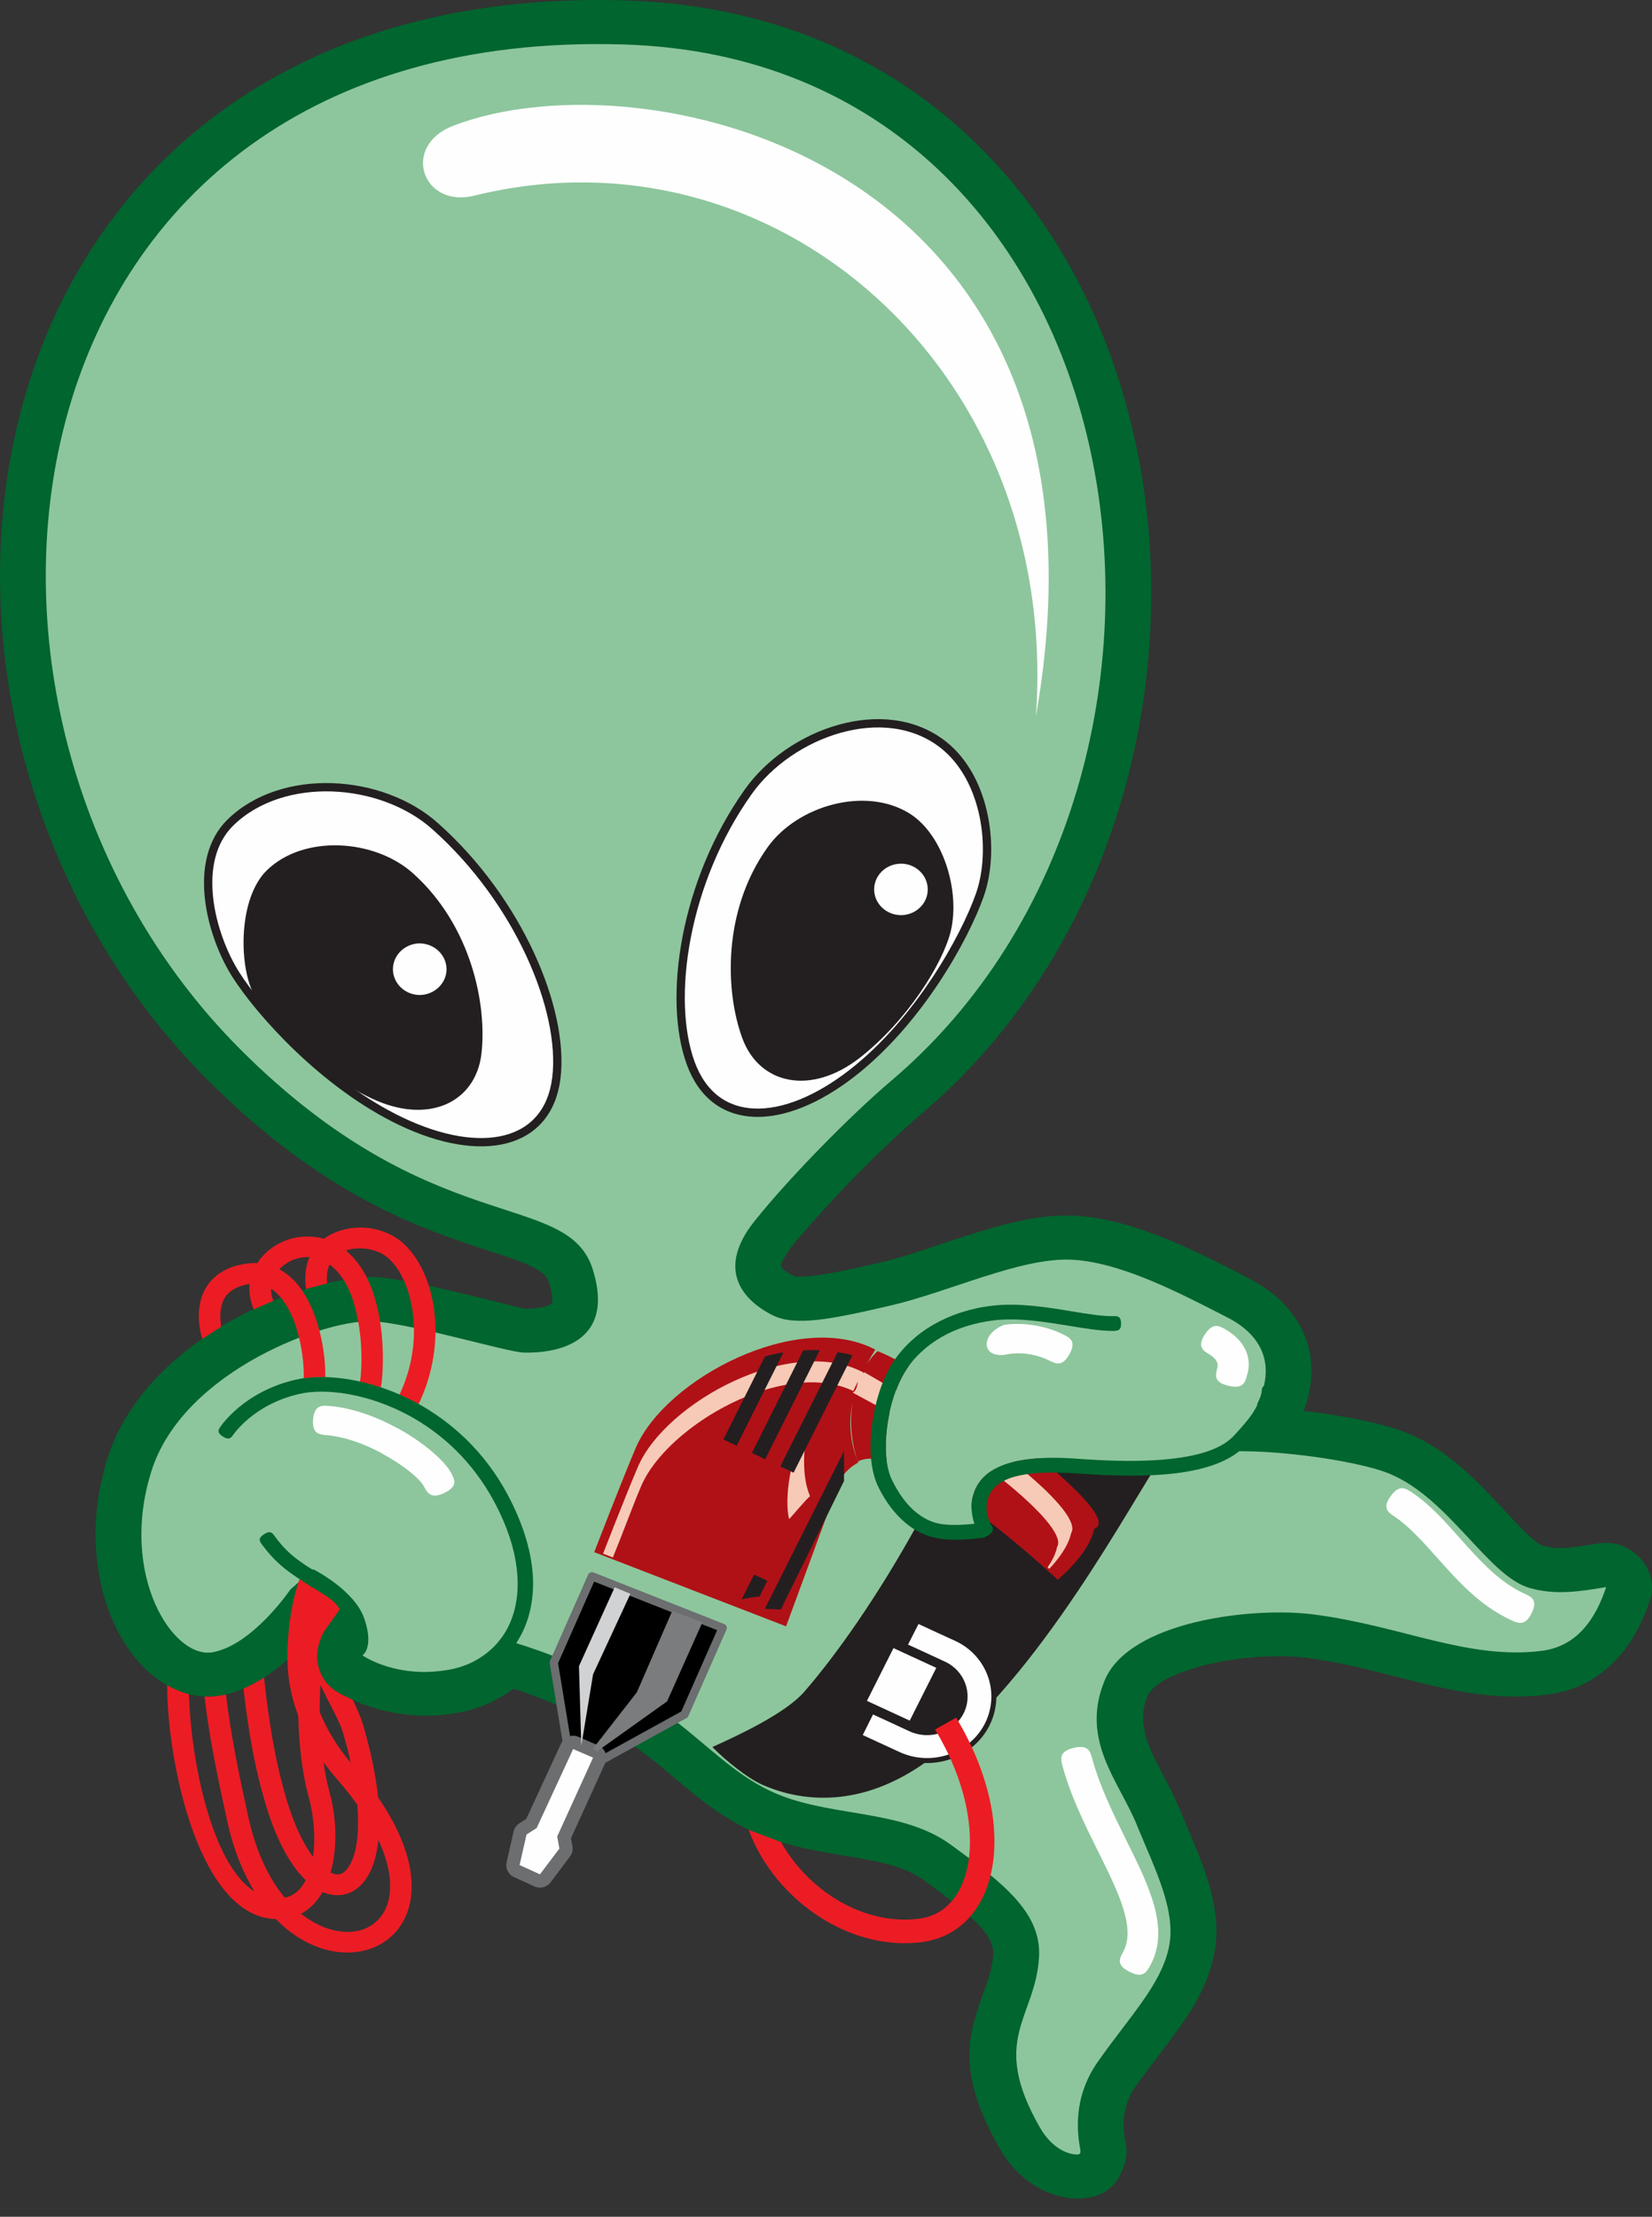 <?xml version="1.0" encoding="UTF-8"?> <svg xmlns="http://www.w3.org/2000/svg" width="41" height="55" viewBox="0 0 41 55" fill="none"><rect x="0" y="0" width="41" height="55" fill="#333333" stroke="none"/><path d="M27.893 53.743C27.893 53.748 27.891 53.752 27.889 53.755L27.897 53.734C27.894 53.737 27.893 53.74 27.893 53.743Z" fill="#00652E"></path><path d="M12.747 41.897C12.678 41.949 12.607 41.997 12.533 42.041C12.209 42.246 11.866 42.389 11.503 42.469H11.495C9.609 42.873 8.254 41.905 8.25 41.901C7.817 41.542 7.764 40.912 8.052 40.472C8 40.51 7.968 40.52 7.957 40.5C7.946 40.462 7.924 40.423 7.891 40.385C7.463 40.908 6.553 41.872 5.495 42.065H5.49C5.197 42.115 4.907 42.098 4.622 42.016C4.086 41.864 3.584 41.476 3.192 40.916C2.871 40.455 2.612 39.854 2.476 39.162C2.307 38.301 2.324 37.28 2.661 36.201C3.069 34.891 4.041 33.87 5.14 33.133C6.681 32.099 8.592 31.613 9.428 31.692C10.136 31.762 11.194 32.021 12.047 32.231H12.051C12.574 32.363 13.006 32.47 13.027 32.47C13.155 32.47 13.484 32.466 13.669 32.359C13.723 32.33 13.739 32.194 13.624 31.815C13.521 31.486 12.973 31.308 12.137 31.037C10.478 30.493 8.064 29.706 5.145 26.787C1.619 23.257 -0.143 18.361 0.009 13.732C0.071 11.837 0.454 9.976 1.17 8.271L1.166 8.275C1.887 6.558 2.95 4.985 4.366 3.683C6.936 1.319 10.634 -0.134 15.514 0.01C19.455 0.129 22.536 1.69 24.714 4.062C26.069 5.532 27.07 7.311 27.712 9.251C28.347 11.158 28.631 13.229 28.561 15.309C28.413 19.889 26.539 24.526 22.874 27.631C22.375 28.055 21.741 28.656 21.144 29.27C20.563 29.867 20.011 30.477 19.62 30.962C19.571 31.028 19.521 31.105 19.472 31.193C19.406 31.311 19.379 31.385 19.39 31.416C19.401 31.454 19.445 31.501 19.521 31.556C19.554 31.578 19.615 31.612 19.703 31.659C19.758 31.683 19.911 31.682 20.164 31.654C20.604 31.605 21.156 31.486 21.844 31.325C22.289 31.222 22.824 31.045 23.364 30.864C24.467 30.497 25.587 30.122 26.605 30.16C27.391 30.188 28.215 30.435 29.002 30.761C29.751 31.07 30.422 31.42 30.995 31.716L30.986 31.712C31.448 31.947 31.802 32.243 32.057 32.577C32.416 33.038 32.56 33.549 32.547 34.072V34.076C32.539 34.394 32.476 34.705 32.358 35.007C32.385 35.009 32.413 35.012 32.44 35.015H32.436C33.404 35.13 34.384 35.332 34.924 35.554C35.937 35.97 36.657 36.745 37.316 37.449C37.724 37.889 38.099 38.293 38.288 38.347C38.475 38.399 38.667 38.418 38.865 38.404C39.071 38.392 39.38 38.338 39.68 38.293C40.492 38.165 41.2 38.944 40.949 39.702C40.772 40.241 40.512 40.748 40.133 41.155C39.697 41.629 39.132 41.954 38.399 42.045C37.057 42.214 35.891 41.917 34.619 41.592C33.931 41.419 33.206 41.233 32.461 41.135C31.732 41.04 30.55 41.097 29.578 41.406C29.03 41.579 28.59 41.81 28.474 42.094C28.194 42.77 28.532 43.408 28.857 44.017V44.022C29.002 44.293 29.146 44.561 29.273 44.878L29.277 44.882C29.426 45.253 29.446 45.29 29.479 45.368C29.928 46.426 30.365 47.456 30.118 48.56C29.916 49.474 29.401 50.149 28.771 50.977L28.775 50.973C28.591 51.212 28.398 51.471 28.194 51.751C27.993 52.04 27.914 52.32 27.894 52.546C27.869 52.802 27.906 53.016 27.927 53.131L27.935 53.135C27.968 53.325 27.976 53.502 27.894 53.74C27.729 54.243 27.399 54.519 26.79 54.548C26.506 54.556 26.016 54.478 25.555 54.144L25.55 54.14C25.295 53.959 25.032 53.691 24.813 53.312C23.71 51.385 24.043 50.454 24.41 49.437V49.441C24.517 49.141 24.628 48.832 24.649 48.506C24.665 48.28 24.558 48.062 24.36 47.835C24.047 47.481 23.537 47.094 22.911 46.637C22.429 46.286 21.696 46.163 20.95 46.039C20.308 45.932 19.657 45.825 18.99 45.57C18.055 45.216 17.413 44.68 16.721 44.096C16.247 43.696 15.741 43.272 15.111 42.922C14.238 42.44 13.336 42.094 12.747 41.897Z" fill="#00652E"></path><path d="M12.434 40.655C12.434 40.655 14.098 41.1 15.679 41.977C17.261 42.854 18.023 44.032 19.406 44.559C20.79 45.082 22.421 44.913 23.599 45.77C24.966 46.767 25.856 47.487 25.786 48.575C25.691 50.082 24.55 50.592 25.81 52.787C26.131 53.347 26.56 53.463 26.741 53.455C26.823 53.45 26.823 53.397 26.807 53.31C26.753 52.989 26.593 52.075 27.256 51.14C28.059 50.004 28.8 49.254 29.006 48.336C29.212 47.413 28.652 46.355 28.215 45.28C27.779 44.201 26.803 43.188 27.412 41.701C28.018 40.215 31.11 39.856 32.618 40.058C34.78 40.338 36.427 41.186 38.256 40.96C39.125 40.853 39.594 40.19 39.862 39.378C39.244 39.477 38.626 39.589 37.963 39.399C36.921 39.098 35.966 37.171 34.479 36.562C33.618 36.207 31.164 35.89 30.122 36.047C31.32 35.203 32.148 33.543 30.452 32.682C29.327 32.106 27.803 31.299 26.564 31.253C25.308 31.208 23.533 32.06 22.108 32.39C20.621 32.736 19.719 32.917 19.159 32.624C18.299 32.18 17.85 31.401 18.719 30.306C19.588 29.215 21.132 27.65 22.12 26.814C31.123 19.183 28.549 1.503 15.478 1.103C-0.143 0.63 -2.499 17.56 5.964 26.035C10.738 30.812 14.094 29.482 14.716 31.509C15.338 33.535 13.439 33.568 13.007 33.559C12.62 33.555 10.42 32.888 9.317 32.785C8.217 32.678 4.544 33.967 3.753 36.516C2.954 39.07 4.288 41.174 5.281 40.993C6.273 40.812 7.204 39.44 7.204 39.44L7.772 38.934C7.772 38.934 8.806 39.449 9.045 40.169C9.288 40.89 8.996 41.071 8.996 41.071C8.996 41.071 9.881 41.697 11.252 41.405C11.714 41.302 12.134 41.046 12.434 40.655Z" fill="#8DC69C"></path><path d="M23.418 18.483C21.956 17.326 19.604 18.186 18.571 19.644C16.989 21.868 16.557 24.771 17.142 26.378C17.731 27.988 19.431 27.963 21.149 26.625C22.792 25.348 23.941 23.277 24.316 22.21C24.707 21.114 24.489 19.335 23.418 18.483Z" fill="#FEFEFE"></path><path d="M23.418 18.483C21.956 17.326 19.604 18.186 18.571 19.644C16.989 21.868 16.557 24.771 17.142 26.378C17.731 27.988 19.431 27.963 21.149 26.625C22.792 25.348 23.941 23.277 24.316 22.21C24.707 21.114 24.489 19.335 23.418 18.483Z" stroke="#231F20" stroke-width="0.206" stroke-linecap="round" stroke-linejoin="round"></path><path d="M5.717 20.409C7.002 19.149 9.469 19.302 10.811 20.508C12.866 22.341 14.011 25.046 13.809 26.739C13.603 28.427 11.935 28.765 9.954 27.822C8.064 26.92 6.466 25.141 5.853 24.182C5.227 23.193 4.749 21.361 5.717 20.409Z" fill="#FEFEFE"></path><path d="M5.717 20.409C7.002 19.149 9.469 19.302 10.811 20.508C12.866 22.341 14.011 25.046 13.809 26.739C13.603 28.427 11.935 28.765 9.954 27.822C8.064 26.92 6.466 25.141 5.853 24.182C5.227 23.193 4.749 21.361 5.717 20.409Z" stroke="#231F20" stroke-width="0.206" stroke-linecap="round" stroke-linejoin="round"></path><path fill-rule="evenodd" clip-rule="evenodd" d="M22.576 20.185C23.404 20.704 23.833 22.096 23.598 23.097C23.4 23.916 22.506 25.333 21.341 26.243C20.114 27.199 18.837 26.898 18.421 25.753C18.001 24.608 17.923 22.603 19.051 21.021C19.793 19.984 21.481 19.502 22.576 20.185ZM10.251 21.668C11.709 22.978 12.091 24.95 11.947 26.157C11.799 27.359 10.621 27.919 9.213 27.248C7.862 26.606 6.668 25.412 6.289 24.654C5.918 23.908 5.926 22.277 6.618 21.598C7.533 20.7 9.291 20.811 10.251 21.668ZM21.699 22.137C21.741 22.488 22.07 22.739 22.436 22.702C22.799 22.66 23.062 22.348 23.021 21.997C22.98 21.647 22.651 21.392 22.288 21.433C21.926 21.47 21.658 21.787 21.699 22.137ZM9.756 24.118C9.798 24.468 10.127 24.72 10.489 24.683C10.852 24.641 11.12 24.324 11.078 23.978C11.037 23.628 10.708 23.373 10.341 23.41C9.979 23.455 9.715 23.768 9.756 24.118Z" fill="#231F20"></path><path d="M25.71 17.772C28.128 3.976 16.057 1.27 11.251 3.119C9.946 3.618 10.477 5.178 11.778 4.853C19.249 3.008 26.316 9.194 25.71 17.772Z" fill="#FEFEFE"></path><path fill-rule="evenodd" clip-rule="evenodd" d="M7.348 32.919C7.249 32.627 7.114 32.351 6.932 32.149V32.153C6.872 32.082 6.803 32.023 6.726 31.976C6.724 32.072 6.743 32.171 6.784 32.273L6.298 32.487C6.208 32.267 6.173 32.057 6.195 31.857C6.132 31.865 6.065 31.88 5.993 31.902C5.742 31.98 5.61 32.12 5.54 32.273C5.442 32.499 5.462 32.758 5.491 32.915L5.021 33.22L5.013 33.195C4.976 33.088 4.84 32.544 5.046 32.075C5.17 31.795 5.409 31.544 5.833 31.412C6.014 31.36 6.186 31.335 6.348 31.338H6.343C6.357 31.338 6.371 31.339 6.385 31.342C6.442 31.251 6.511 31.168 6.591 31.091C6.744 30.945 6.926 30.835 7.134 30.761C7.34 30.69 7.558 30.665 7.789 30.687C7.871 30.695 7.955 30.712 8.04 30.736C8.117 30.679 8.199 30.631 8.287 30.592C8.522 30.485 8.798 30.444 9.062 30.46C9.387 30.485 9.704 30.601 9.951 30.798C10.388 31.157 10.709 31.824 10.787 32.61C10.857 33.286 10.754 34.06 10.404 34.805L10.388 34.834L9.914 34.599L9.918 34.595C10.227 33.941 10.318 33.257 10.256 32.66C10.186 32.005 9.939 31.461 9.605 31.189C9.449 31.066 9.239 30.992 9.02 30.975C8.867 30.964 8.721 30.981 8.584 31.025C8.843 31.239 9.07 31.556 9.234 31.997C9.37 32.376 9.444 32.779 9.477 33.142C9.535 33.759 9.482 34.291 9.453 34.41L9.449 34.422L8.934 34.278C8.959 34.159 8.996 33.722 8.946 33.187C8.913 32.857 8.847 32.499 8.728 32.166C8.588 31.782 8.39 31.527 8.18 31.375C8.123 31.496 8.102 31.651 8.118 31.84L7.595 31.98C7.554 31.673 7.583 31.409 7.682 31.189C7.553 31.184 7.431 31.202 7.315 31.243C7.184 31.29 7.068 31.36 6.969 31.453C6.956 31.464 6.943 31.476 6.932 31.49C7.083 31.575 7.219 31.684 7.34 31.815C7.571 32.075 7.74 32.413 7.855 32.767C8.02 33.265 8.081 33.8 8.073 34.171C7.897 34.166 7.719 34.174 7.538 34.196V34.167C7.546 33.846 7.492 33.368 7.348 32.919ZM8.053 40.464C7.912 40.694 7.847 41.011 7.875 41.205C7.974 41.872 8.444 42.025 8.753 42.173C8.851 42.375 8.95 42.593 9.016 42.811C9.211 43.484 9.333 44.078 9.383 44.594C10.149 45.706 10.33 46.633 10.157 47.292C10.029 47.782 9.712 48.128 9.3 48.309C8.893 48.482 8.398 48.494 7.9 48.313C7.542 48.185 7.179 47.955 6.846 47.613C4.956 47.572 4.161 43.791 4.148 41.835V41.815C4.327 41.913 4.507 41.987 4.688 42.037C4.737 43.622 5.232 46.242 6.315 46.929C6.035 46.472 5.8 45.904 5.647 45.22C5.545 44.751 5.417 44.17 5.306 43.577C5.211 43.071 5.129 42.556 5.075 42.095C5.256 42.1 5.435 42.082 5.61 42.041C5.66 42.498 5.742 42.996 5.833 43.486C5.94 44.071 6.068 44.648 6.17 45.113C6.364 45.978 6.689 46.629 7.068 47.082C7.079 47.079 7.092 47.076 7.105 47.074C7.315 47.02 7.476 46.868 7.587 46.649C7.225 46.303 6.875 45.694 6.611 44.825C6.397 44.125 6.265 43.47 6.17 42.844C6.121 42.528 6.079 42.213 6.043 41.897C6.238 41.809 6.408 41.717 6.553 41.621C6.592 41.994 6.641 42.376 6.702 42.766C6.796 43.388 6.924 44.022 7.122 44.681C7.311 45.303 7.538 45.764 7.768 46.069C7.834 45.62 7.797 45.084 7.661 44.586C7.513 44.055 7.418 43.305 7.402 42.568C7.233 42.123 7.138 41.65 7.134 41.18C7.131 40.436 7.232 39.768 7.435 39.175C7.764 39.426 8.296 39.644 8.431 39.932L8.053 40.464ZM8.703 43.734C8.651 43.486 8.584 43.226 8.501 42.951C8.456 42.803 8.349 42.597 8.23 42.358C8.139 42.188 8.047 42.004 7.954 41.806C7.951 41.853 7.948 41.898 7.945 41.942C7.937 42.118 7.933 42.295 7.933 42.474C8.106 42.902 8.366 43.33 8.703 43.734ZM8.085 47.831C8.452 47.963 8.802 47.963 9.078 47.844C9.346 47.724 9.552 47.494 9.638 47.168C9.737 46.781 9.679 46.27 9.391 45.653C9.355 45.977 9.287 46.24 9.185 46.443C9.051 46.712 8.873 46.888 8.654 46.971C8.448 47.047 8.232 47.038 8.007 46.942C7.871 47.176 7.694 47.366 7.472 47.481C7.675 47.641 7.88 47.757 8.085 47.831ZM8.366 44.145C8.245 44.005 8.132 43.864 8.028 43.721C8.069 43.996 8.118 44.242 8.176 44.459C8.361 45.13 8.374 45.867 8.205 46.46C8.304 46.507 8.389 46.518 8.46 46.493C8.551 46.46 8.633 46.371 8.707 46.225C8.856 45.925 8.921 45.439 8.868 44.776C8.722 44.572 8.555 44.362 8.366 44.145Z" fill="#EC1C24"></path><path d="M22.786 37.785C21.773 39.63 20.723 41.1 19.957 41.978C19.496 42.505 18.351 43.044 17.68 43.345C17.997 43.67 18.549 44.119 18.936 44.288C19.899 44.708 21.201 44.807 22.605 43.963C25.331 42.319 27.761 37.835 28.7 36.364C28.111 36.43 27.444 36.426 26.773 36.377C25.121 36.253 24.541 36.599 24.36 37.069C24.178 37.534 24.462 37.971 24.462 37.971L24.454 37.958C24.454 37.958 23.767 38.065 23.313 37.991C23.14 37.964 22.965 37.895 22.786 37.785Z" fill="#231F20"></path><path d="M23.237 41.381L22.175 40.891L21.516 42.2L22.578 42.69L23.237 41.381Z" fill="#FEFEFE"></path><path d="M23.702 40.709C23.694 40.709 22.804 40.297 22.796 40.293L22.536 40.804C22.549 40.808 23.438 41.22 23.447 41.224C23.945 41.45 24.155 42.031 23.916 42.509C23.677 42.982 23.076 43.184 22.578 42.958C22.565 42.949 21.676 42.541 21.667 42.537L21.412 43.048C21.42 43.052 22.31 43.464 22.322 43.468C23.113 43.835 24.068 43.509 24.447 42.756C24.826 41.994 24.497 41.075 23.702 40.709Z" stroke="#231F20" stroke-width="0.247" stroke-linecap="round" stroke-linejoin="round"></path><path d="M23.702 40.709C23.694 40.709 22.804 40.297 22.796 40.293L22.536 40.804C22.549 40.808 23.438 41.22 23.447 41.224C23.945 41.45 24.155 42.031 23.916 42.509C23.677 42.982 23.076 43.184 22.578 42.958C22.565 42.949 21.676 42.541 21.667 42.537L21.412 43.048C21.42 43.052 22.31 43.464 22.322 43.468C23.113 43.835 24.068 43.509 24.447 42.756C24.826 41.994 24.497 41.075 23.702 40.709Z" fill="#FEFEFE"></path><path d="M23.73 42.617C24.249 43.478 24.545 44.339 24.644 45.109C24.722 45.747 24.673 46.332 24.5 46.814C24.319 47.32 24.006 47.72 23.578 47.959C23.361 48.079 23.119 48.156 22.853 48.189C21.794 48.313 20.761 47.93 19.962 47.287C19.332 46.781 18.841 46.114 18.582 45.401L19.381 45.702C19.62 46.126 19.953 46.521 20.349 46.838C21.028 47.386 21.897 47.712 22.783 47.608C22.967 47.587 23.13 47.536 23.273 47.456C23.573 47.291 23.796 46.999 23.927 46.624C24.068 46.229 24.109 45.731 24.039 45.183C23.952 44.479 23.68 43.692 23.207 42.91L23.73 42.617Z" fill="#EC1C24"></path><path d="M17.936 40.39L14.691 39.109L13.744 41.251L14.094 43.38L14.844 43.718L16.989 42.536L17.936 40.39Z" fill="black"></path><path d="M17.936 40.39L14.691 39.109L13.744 41.251L14.094 43.38L14.844 43.718L16.989 42.536L17.936 40.39Z" stroke="#6C6E70" stroke-width="0.206" stroke-linecap="round" stroke-linejoin="round"></path><path d="M26.25 39.194C26.25 39.194 22.478 35.644 21.292 36.261C20.995 35.442 21.049 34.231 21.778 33.523C23.063 33.992 28.075 37.592 27.156 37.933C27.033 38.555 26.25 39.194 26.25 39.194ZM21.724 33.486C21.14 34.404 20.921 35.294 21.276 36.22C21.284 36.242 21.292 36.264 21.3 36.286C20.909 36.5 20.81 36.813 20.81 36.813L19.509 40.351L14.748 38.51C14.748 38.51 15.469 36.644 15.778 35.924C16.519 34.198 19.814 32.481 21.724 33.486Z" fill="#B01116"></path><path d="M14.719 43.609L14.225 43.395L13.319 45.355L13.068 45.515L12.895 46.273L13.401 46.504L13.883 45.865L13.829 45.565L14.719 43.609Z" stroke="#6C6E70" stroke-width="0.659" stroke-linecap="round" stroke-linejoin="round"></path><path d="M14.719 43.609L14.225 43.395L13.319 45.355L13.068 45.515L12.895 46.273L13.401 46.504L13.883 45.865L13.829 45.565L14.719 43.609Z" fill="#FEFEFE"></path><path fill-rule="evenodd" clip-rule="evenodd" d="M26.041 38.926L26 38.885C26.111 38.724 26.201 38.556 26.234 38.383C26.535 37.913 24.393 36.27 23.957 36.068L21.165 34.553C21.259 34.499 21.272 34.384 21.292 34.273C21.254 34.35 21.215 34.429 21.177 34.512C19.468 33.696 16.565 35.356 15.914 36.867C15.688 37.398 15.477 37.992 15.21 38.642L14.967 38.547C14.967 38.547 15.539 37.077 15.828 36.402C16.519 34.783 19.637 33.107 21.424 34.05C21.422 34.056 21.417 34.061 21.412 34.067C21.426 34.061 21.441 34.056 21.457 34.05L24.245 35.665C24.702 35.875 26.893 37.547 26.584 38.037C26.514 38.366 26.255 38.696 26.041 38.926ZM19.583 37.691C19.464 37.184 19.6 36.114 20.045 35.401C19.925 36.023 19.917 36.641 20.082 37.065C20.09 37.087 20.097 37.107 20.102 37.127C20.028 37.168 19.637 37.645 19.583 37.691Z" fill="#F6CAB6"></path><path d="M18.715 39.067L19.044 39.22L18.851 39.611C18.7 39.625 18.552 39.648 18.406 39.681L18.715 39.067ZM18.983 33.656C19.134 33.612 19.287 33.578 19.444 33.553L18.283 35.871L17.953 35.715L18.983 33.656ZM20.947 36.003V36.745L19.378 39.936C19.246 39.925 19.113 39.92 18.979 39.92L20.947 36.003ZM19.934 33.504C20.071 33.495 20.209 33.494 20.346 33.499L18.991 36.205L18.662 36.049L19.934 33.504ZM20.787 33.549C20.91 33.565 21.034 33.59 21.157 33.623L19.695 36.539L19.366 36.382L20.787 33.549Z" fill="#231F20"></path><path d="M15.646 39.543L15.255 39.383L14.369 41.339L14.427 43.316L14.719 41.541L15.646 39.543Z" fill="#D1D2D3"></path><path d="M16.684 39.969L17.433 40.249L16.556 42.213L14.818 43.453L14.711 43.391L15.806 41.987L16.684 39.969Z" fill="#7A7C7E"></path><path d="M27.824 32.834C29.203 33.304 30.394 34.02 31.209 34.856C31.168 34.939 31.123 35.017 31.073 35.091C30.941 35.281 30.777 35.458 30.628 35.618C30.336 35.94 29.788 36.112 29.121 36.191C28.421 36.277 27.601 36.257 26.786 36.199C25.934 36.133 25.349 36.195 24.953 36.331C24.517 36.483 24.29 36.726 24.183 37.006V37.01C24.064 37.311 24.117 37.603 24.183 37.809C23.945 37.834 23.59 37.855 23.347 37.813C23.137 37.78 22.911 37.678 22.692 37.488C22.495 37.318 22.314 37.071 22.149 36.747C21.984 36.421 21.955 35.948 22.009 35.466C22.071 34.922 22.244 34.379 22.47 34.02C22.68 33.683 22.989 33.395 23.368 33.176C23.743 32.962 24.187 32.818 24.677 32.76C25.279 32.69 25.946 32.801 26.535 32.896C26.951 32.966 27.334 33.028 27.639 33.024C27.733 33.02 27.828 33.02 27.824 32.834Z" fill="#8DC69C"></path><path d="M37.505 40.197C37.678 40.275 37.851 40.353 38.012 40.024C38.176 39.694 38.003 39.616 37.83 39.538C37.209 39.258 36.71 38.702 36.237 38.17C35.858 37.742 35.487 37.326 35.042 37.03C34.886 36.927 34.729 36.82 34.515 37.12C34.297 37.417 34.453 37.524 34.61 37.627C34.972 37.87 35.31 38.249 35.66 38.64C36.187 39.233 36.739 39.847 37.505 40.197ZM30.212 33.941C30.166 34.118 30.117 34.295 30.488 34.382C30.854 34.472 30.904 34.295 30.949 34.118C30.949 34.114 31.212 33.463 30.426 32.99C30.265 32.895 30.105 32.8 29.903 33.109C29.701 33.414 29.862 33.513 30.022 33.608C30.286 33.768 30.212 33.941 30.212 33.941ZM26.032 33.752C26.196 33.834 26.365 33.92 26.542 33.599C26.719 33.278 26.555 33.191 26.386 33.109C26.065 32.944 25.496 32.788 24.924 32.87C24.319 33.097 24.331 33.752 25.039 33.595C25.43 33.533 25.813 33.64 26.032 33.752ZM27.107 43.631C27.057 43.454 27.012 43.277 26.641 43.368C26.279 43.458 26.324 43.635 26.369 43.812C26.571 44.562 26.925 45.275 27.255 45.938C27.757 46.947 28.198 47.844 27.872 48.433C27.786 48.594 27.695 48.754 28.033 48.923C28.367 49.092 28.453 48.931 28.544 48.771C29.046 47.861 28.527 46.811 27.938 45.629C27.625 44.99 27.288 44.311 27.107 43.631ZM8.183 34.884C7.994 34.868 7.804 34.851 7.771 35.214C7.738 35.576 7.928 35.593 8.117 35.609C8.574 35.65 9.06 35.831 9.485 36.062H9.48C10.012 36.35 10.419 36.684 10.522 36.882C10.609 37.042 10.699 37.203 11.033 37.038C11.371 36.873 11.284 36.713 11.198 36.548C11.037 36.243 10.506 35.782 9.855 35.428H9.851C9.349 35.156 8.76 34.934 8.183 34.884Z" fill="#FEFEFE"></path><path fill-rule="evenodd" clip-rule="evenodd" d="M12.845 39.182C12.825 38.622 12.648 37.971 12.261 37.251C11.721 36.246 10.955 35.562 10.169 35.13C9.139 34.57 8.072 34.434 7.426 34.586C6.285 34.846 5.795 35.595 5.791 35.595C5.741 35.669 5.688 35.743 5.527 35.64C5.371 35.537 5.424 35.463 5.478 35.389C5.482 35.385 6.046 34.528 7.335 34.232C8.064 34.063 9.238 34.203 10.354 34.813C11.202 35.278 12.022 36.007 12.598 37.082C13.01 37.856 13.204 38.56 13.228 39.166C13.253 39.874 13.056 40.459 12.718 40.899C12.66 40.969 12.602 41.044 12.454 40.936C12.302 40.829 12.355 40.755 12.413 40.681C12.701 40.31 12.87 39.8 12.845 39.182ZM7.311 38.638C7.503 38.789 7.713 38.927 7.941 39.05C8.011 39.087 8.081 39.129 8.035 39.24C8.035 39.297 8.023 39.347 7.949 39.371C7.895 39.421 7.846 39.413 7.796 39.388C7.744 39.385 7.709 39.371 7.689 39.347C7.673 39.336 7.659 39.323 7.648 39.31C7.442 39.192 7.249 39.061 7.068 38.919C6.856 38.748 6.667 38.548 6.499 38.317C6.446 38.243 6.392 38.169 6.553 38.066C6.709 37.963 6.763 38.037 6.816 38.111C6.962 38.315 7.127 38.49 7.311 38.638ZM31.386 35.29C31.242 35.5 31.069 35.686 30.912 35.859C30.55 36.254 29.92 36.464 29.166 36.555C28.441 36.641 27.593 36.62 26.761 36.559C25.962 36.501 25.427 36.55 25.077 36.67C24.768 36.781 24.611 36.946 24.537 37.131C24.401 37.485 24.582 37.807 24.607 37.852C24.61 37.855 24.611 37.856 24.611 37.856L24.619 37.868C24.698 37.975 24.562 38.111 24.438 38.128L24.471 38.14C24.467 38.144 23.788 38.255 23.285 38.169C23.009 38.124 22.713 37.996 22.441 37.757C22.21 37.555 21.988 37.275 21.803 36.901C21.609 36.513 21.568 35.966 21.634 35.422C21.7 34.833 21.889 34.228 22.144 33.828C22.392 33.441 22.742 33.108 23.174 32.861C23.594 32.622 24.088 32.457 24.632 32.395C25.282 32.321 25.979 32.432 26.596 32.535C26.992 32.601 27.35 32.659 27.63 32.655C27.725 32.651 27.819 32.651 27.823 32.832C27.828 33.017 27.733 33.017 27.638 33.021C27.333 33.025 26.95 32.964 26.53 32.894C25.946 32.799 25.278 32.688 24.677 32.758C24.187 32.815 23.742 32.959 23.367 33.173C22.989 33.392 22.68 33.68 22.47 34.018C22.243 34.376 22.07 34.92 22.009 35.463C21.955 35.945 21.984 36.419 22.149 36.744C22.313 37.068 22.494 37.315 22.692 37.485C22.91 37.675 23.137 37.778 23.347 37.811C23.594 37.852 23.944 37.831 24.183 37.807C24.117 37.601 24.064 37.308 24.183 37.008V37.004C24.29 36.724 24.517 36.48 24.953 36.328C25.348 36.192 25.933 36.13 26.786 36.196C27.601 36.254 28.421 36.275 29.121 36.188C29.788 36.11 30.336 35.937 30.628 35.616C30.776 35.455 30.941 35.278 31.073 35.089C31.192 34.916 31.287 34.722 31.312 34.524C31.32 34.434 31.332 34.343 31.522 34.364C31.707 34.384 31.699 34.475 31.686 34.566C31.654 34.829 31.538 35.072 31.386 35.29Z" fill="#00652E"></path></svg> 